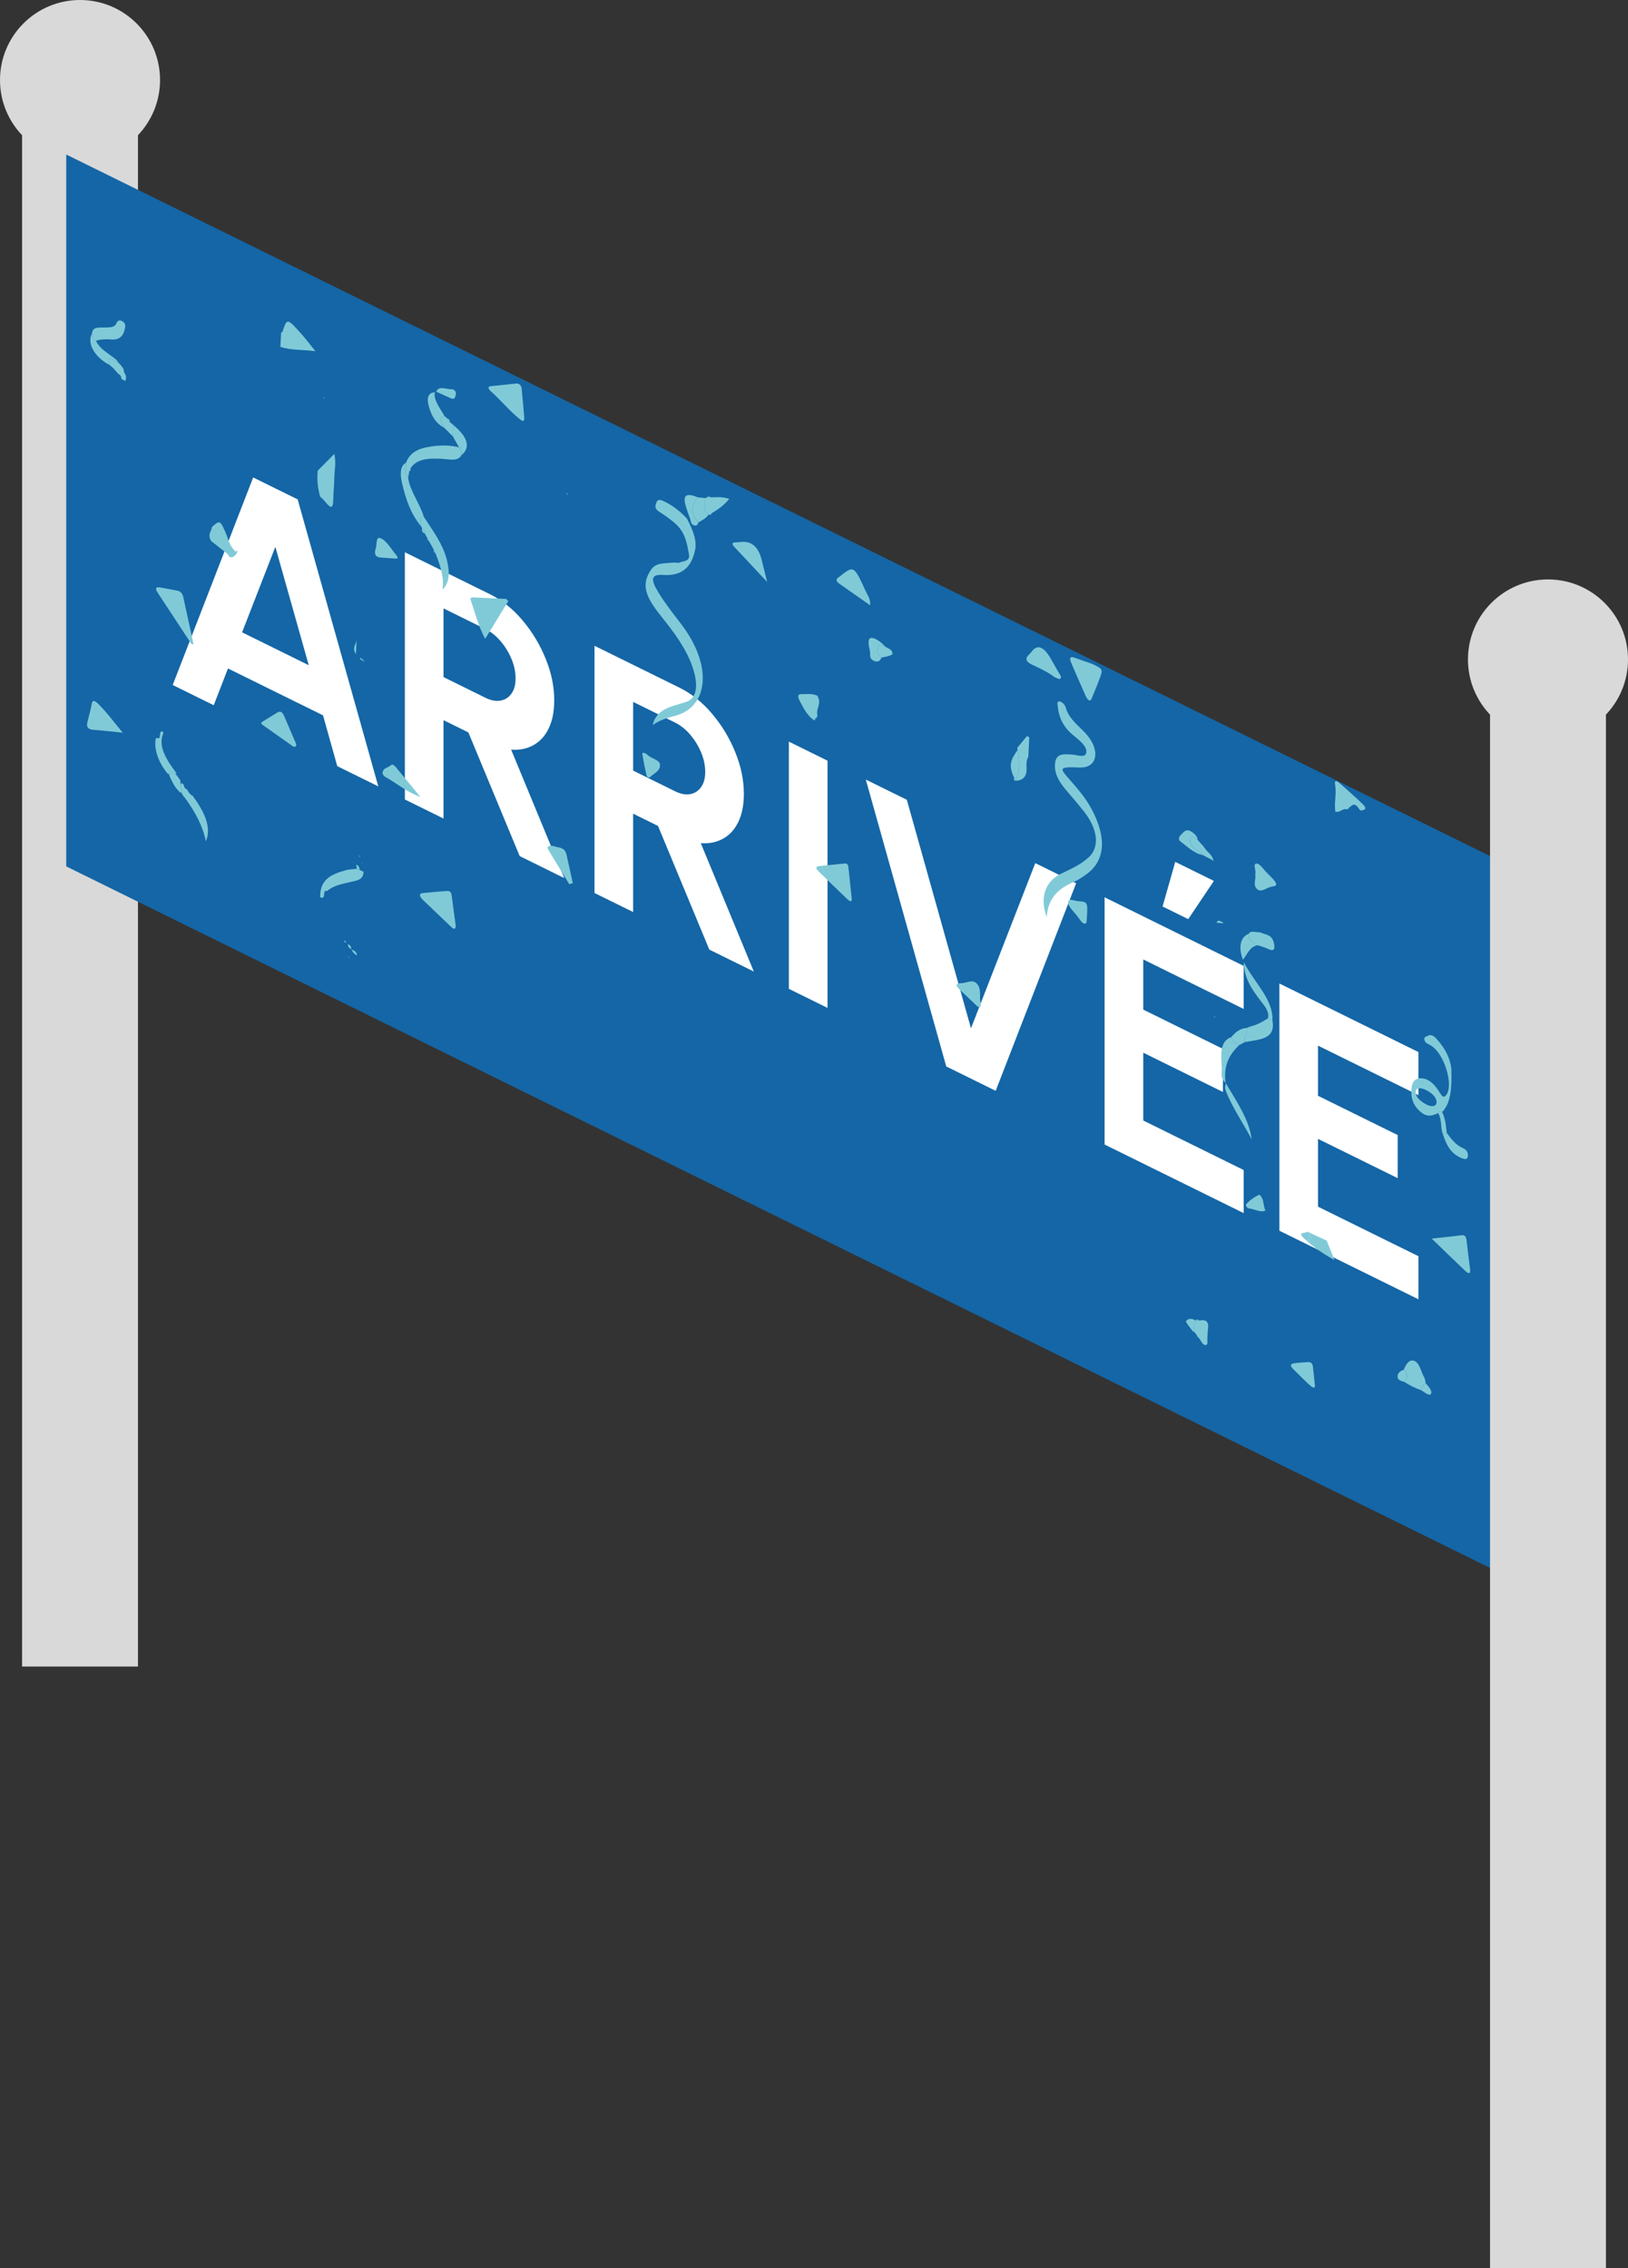 <svg xmlns="http://www.w3.org/2000/svg" width="295" height="411" viewBox="0 0 295 411" fill="none"><rect x="0" y="0" width="295" height="411" fill="#333333" stroke="none"/><rect x="4" y="7" width="21" height="295" fill="#D9D9D9"></rect><circle cx="14.5" cy="14.5" r="14.5" fill="#D9D9D9"></circle><rect width="295" height="129" transform="matrix(0.897 0.442 0 1 12 28)" fill="#1466A6"></rect><path d="M45.876 86.522L53.94 90.499L68.549 142.503L61.115 138.837L58.532 129.628L41.312 121.136L38.729 127.798L31.296 124.132L45.876 86.522ZM43.867 114.587L55.949 120.546L49.894 99.096L43.867 114.587ZM73.364 144.878V100.078L88.776 107.678C90.957 108.754 92.928 110.334 94.688 112.418C96.448 114.502 97.845 116.823 98.878 119.38C99.911 121.916 100.428 124.422 100.428 126.896C100.428 128.923 100.093 130.625 99.423 132.001C98.773 133.365 97.854 134.374 96.668 135.026C95.501 135.688 94.152 135.961 92.621 135.847L102.236 159.116L94.171 155.139L84.873 132.729L80.367 130.507V148.331L73.364 144.878ZM80.367 122.699L87.972 126.45C88.967 126.94 89.876 127.111 90.699 126.962C91.521 126.813 92.181 126.392 92.679 125.699C93.176 125.006 93.425 124.083 93.425 122.931C93.425 121.758 93.176 120.579 92.679 119.395C92.181 118.211 91.521 117.139 90.699 116.178C89.876 115.218 88.967 114.492 87.972 114.002L80.367 110.251V122.699ZM107.725 161.823V117.023L123.137 124.623C125.318 125.699 127.289 127.279 129.049 129.363C130.81 131.447 132.206 133.768 133.239 136.325C134.273 138.861 134.789 141.367 134.789 143.842C134.789 145.868 134.454 147.57 133.785 148.946C133.134 150.311 132.216 151.319 131.03 151.971C129.862 152.633 128.514 152.907 126.983 152.792L136.597 176.061L128.533 172.084L119.234 149.674L114.728 147.452V165.276L107.725 161.823ZM114.728 139.644L122.334 143.395C123.328 143.886 124.237 144.056 125.06 143.908C125.883 143.759 126.543 143.337 127.04 142.644C127.538 141.951 127.787 141.028 127.787 139.876C127.787 138.703 127.538 137.524 127.04 136.34C126.543 135.156 125.883 134.084 125.06 133.124C124.237 132.163 123.328 131.438 122.334 130.947L114.728 127.196V139.644ZM142.948 179.193V134.393L149.95 137.846V182.646L142.948 179.193ZM171.466 193.257L156.887 141.267L164.32 144.933L175.944 186.345L187.596 156.411L195 160.062L180.421 197.672L171.466 193.257ZM200.159 207.406V162.606L225.358 175.033V182.841L207.162 173.868V182.956L221.598 190.075V197.883L207.162 190.764V203.052L225.358 212.025V219.833L200.159 207.406ZM210.663 164.266L212.959 156.183L219.962 159.636L215.313 166.559L210.663 164.266ZM231.83 223.025V178.225L257.029 190.651V198.459L238.833 189.486V198.574L253.269 205.693V213.501L238.833 206.382V218.67L257.029 227.643V235.451L231.83 223.025Z" fill="white"></path><rect x="270" y="116" width="21" height="295" fill="#D9D9D9"></rect><circle cx="280.5" cy="119.5" r="14.5" fill="#D9D9D9"></circle><g clip-path="url(#clip0_71_171)"><path d="M50.943 60.263C51.024 60.223 51.15 60.216 51.176 60.137C52.011 57.642 52.021 57.629 54.514 60.405C55.336 61.32 56.079 62.314 57.162 63.647C54.862 63.339 52.964 63.518 50.806 62.873L50.943 60.265L50.943 60.263Z" fill="#80CAD8"></path><path d="M47.39 130.883C48.349 130.294 49.309 129.705 50.268 129.112C50.796 128.787 51.185 129.01 51.537 129.86C52.135 131.308 52.794 132.751 53.396 134.197C53.557 134.585 53.883 135.113 53.501 135.296C53.227 135.427 52.861 135.09 52.54 134.864C50.818 133.645 49.095 132.427 47.373 131.208C47.379 131.1 47.384 130.991 47.39 130.883Z" fill="#80CAD8"></path><path d="M125.938 99.729C125.3 102.821 123.509 104.417 120.154 104.189C117.953 104.04 117.824 104.964 119.337 107.415C120.527 109.341 121.927 111.138 123.315 112.935C129.318 120.706 128.307 128.169 122.339 129.707C120.876 130.083 119.452 130.538 118.268 131.396C118.662 129.686 119.785 128.771 121.192 128.2C122.218 127.783 123.351 127.542 124.407 127.172C126.238 126.53 126.612 124.246 125.517 120.967C124.359 117.5 122.071 114.5 119.682 111.524C116.659 107.762 116.27 105.666 118.045 103.145C118.915 101.911 120.576 102.115 122.033 101.947C122.373 101.907 122.824 102.072 123.104 101.954C123.843 101.644 125.093 101.746 124.842 100.454C124.464 98.504 124.244 96.413 122.15 94.689C121.374 94.049 120.565 93.442 119.746 92.928C119.113 92.532 118.633 92.197 118.802 91.502C118.949 90.897 119.129 90.335 120.039 90.727C121.655 91.422 123.114 92.523 124.462 93.955C125.5 95.961 126.353 97.939 125.94 99.734L125.938 99.729Z" fill="#80CAD8"></path><path d="M189.664 166.172C188.364 162.692 189.401 159.721 192.225 158.35C194.043 157.467 195.908 156.663 197.36 155.275C199.253 153.466 198.944 150.315 196.492 147.153C195.393 145.738 194.203 144.385 193.043 143.015C191.632 141.35 190.914 139.696 191.22 138.041C191.506 136.5 192.869 136.656 194.205 136.734C195.212 136.794 196.802 137.477 196.85 136.245C196.896 135.106 195.475 134.065 194.428 133.198C192.672 131.741 191.888 130.025 191.689 128.155C191.641 127.703 191.432 127.075 191.978 127.108C192.445 127.136 192.991 127.773 193.09 128.145C193.622 130.151 195.202 131.315 196.576 132.746C199.197 135.474 199.077 138.65 196.402 139.043C195.585 139.163 194.639 139 193.783 139.044C192.175 139.128 192.146 139.372 193.572 140.988C195.132 142.756 196.68 144.528 197.781 146.581C200.588 151.813 200.27 155.971 196.883 158.412C196.152 158.939 195.402 159.458 194.559 159.825C192.019 160.93 189.939 162.49 189.665 166.173L189.664 166.172Z" fill="#80CAD8"></path><path d="M260.61 201.716C259.614 202.115 258.631 202.668 257.188 201.284C255.871 200.021 255.666 198.679 255.76 197.38C255.85 196.103 256.352 195.284 257.721 195.419C259.147 195.559 260.125 196.759 260.91 198.041C261.422 198.875 261.68 198.867 262.01 198.493C263.473 196.839 261.787 190.958 259.274 189.456C258.808 189.176 258.166 189.034 258.09 188.304C258.042 187.856 258.494 187.842 258.759 187.688C259.223 187.415 259.76 187.655 260.284 188.228C262.024 190.131 262.991 192.213 263.01 194.252C263.036 197.022 262.979 199.788 261.328 201.517C260.961 201.352 260.699 201.376 260.61 201.716ZM258.773 200.293C259.212 200.485 260.22 200.639 260.298 199.813C260.391 198.822 259.311 197.97 258.409 197.531C257.567 197.122 256.517 196.954 256.516 197.923C256.514 198.774 257.351 199.65 258.773 200.293Z" fill="#80CAD8"></path><path d="M92.095 108.935C90.752 111.134 89.407 113.332 87.915 115.774C86.572 113.243 86.088 110.999 85.3 108.776C85.097 108.203 85.588 108.247 85.954 108.263C87.884 108.349 89.818 108.443 91.751 108.536C91.866 108.669 91.98 108.802 92.095 108.935Z" fill="#80CAD8"></path><path d="M34.714 116.746C32.656 113.617 30.597 110.491 28.545 107.36C28.052 106.606 28.265 106.333 28.904 106.442C29.985 106.624 31.072 106.835 32.16 107.045C32.795 107.168 33.087 107.629 33.223 108.254C33.836 111.081 34.454 113.909 35.07 116.738C34.951 116.741 34.833 116.744 34.714 116.748L34.714 116.746Z" fill="#80CAD8"></path><path d="M73.581 83.837C74.428 81.567 76.578 81.067 78.831 80.82C80.178 80.673 81.636 80.688 83.182 81.06C83.631 81.557 83.674 82.025 83.62 82.483C82.966 83.659 81.488 83.229 80.22 83.157C77.893 83.024 75.66 83.018 74.409 84.808C74.33 85.005 74.249 85.201 74.167 85.397C74.098 85.791 74.028 86.183 73.959 86.577C73.094 85.455 73.64 84.732 73.583 83.84L73.581 83.837Z" fill="#80CAD8"></path><path d="M259.432 224.451C261.441 224.229 263.122 224.075 264.769 223.847C265.47 223.749 265.669 224.134 265.749 224.784C265.962 226.527 266.147 228.262 266.385 230.013C266.492 230.799 266.181 230.93 265.561 230.348C263.591 228.497 261.653 226.595 259.433 224.452L259.432 224.451Z" fill="#80CAD8"></path><path d="M197.778 120.249C199.88 121.242 199.896 121.252 199.254 122.989C198.816 124.169 198.344 125.322 197.857 126.463C197.754 126.702 197.674 127.119 197.248 126.856C197.037 126.726 196.833 126.338 196.707 126.057C195.828 124.082 194.956 122.108 194.113 120.131C193.757 119.297 193.848 118.852 194.786 119.209C195.785 119.589 196.782 119.906 197.778 120.25L197.778 120.249Z" fill="#80CAD8"></path><path d="M94.999 75.684C94.955 76.052 95.044 76.657 94.174 75.954C92.283 74.426 90.71 72.472 88.888 70.854C88.469 70.482 88.353 70.046 88.888 69.989C90.456 69.822 92.022 69.653 93.595 69.5C94.182 69.443 94.472 69.941 94.527 70.446C94.712 72.166 94.839 73.867 94.998 75.683L94.999 75.684Z" fill="#80CAD8"></path><path d="M82.578 167.724C82.577 168.433 82.304 168.501 81.643 167.863C79.975 166.251 78.28 164.674 76.617 163.057C75.947 162.405 75.892 161.91 76.622 161.836C78.007 161.697 79.399 161.576 80.798 161.469C81.273 161.433 81.747 161.419 81.856 162.329C82.068 164.12 82.335 165.926 82.577 167.723L82.578 167.724Z" fill="#80CAD8"></path><path d="M154.325 162.718C154.437 163.546 154.03 163.421 153.457 162.87C151.737 161.216 150.019 159.559 148.312 157.886C147.697 157.283 147.893 157.007 148.393 156.953C149.918 156.787 151.456 156.649 152.98 156.48C153.476 156.424 153.688 156.639 153.745 157.208C153.929 159.043 154.13 160.881 154.324 162.717L154.325 162.718Z" fill="#80CAD8"></path><path d="M58.003 89.983C57.529 88.306 57.417 86.749 57.577 85.285C58.525 84.331 59.473 83.375 60.581 82.257C60.939 84.002 60.612 85.195 60.584 86.505C60.553 87.938 60.408 89.32 60.379 90.751C60.352 92.008 60.026 92.344 58.874 90.859C58.624 90.537 58.296 90.273 58.003 89.981L58.003 89.983Z" fill="#80CAD8"></path><path d="M76.486 95.784C76.436 95.677 76.4 95.572 76.374 95.465C76.383 94.782 75.623 93.605 76.805 93.673C78.483 96.218 80.295 98.676 80.989 101.53C81.548 103.826 81.457 105.616 80.176 106.848C80.526 104.823 79.825 102.584 78.927 100.304C78.924 100.027 78.827 99.761 78.559 99.521C78.266 99.003 77.972 98.487 77.678 97.969C77.611 97.847 77.547 97.726 77.482 97.607C77.326 97.322 77.171 97.037 77.016 96.752C77.034 96.376 76.849 96.055 76.486 95.784Z" fill="#80CAD8"></path><path d="M22.238 132.774C20.262 132.575 18.564 132.373 16.888 132.245C15.909 132.17 15.64 131.702 15.83 130.883C16.079 129.806 16.415 128.782 16.598 127.668C16.761 126.671 17.234 126.98 17.955 127.706C19.445 129.207 20.691 130.902 22.238 132.772L22.238 132.774Z" fill="#80CAD8"></path><path d="M139.012 105.461C136.762 103.056 134.913 101.085 133.068 99.111C132.594 98.604 132.621 98.33 133.125 98.297C133.476 98.275 133.833 98.267 134.175 98.224C136.164 97.969 137.454 99.084 138.046 101.567C138.311 102.676 138.595 103.788 139.011 105.462L139.012 105.461Z" fill="#80CAD8"></path><path d="M191.09 122.714C189.733 121.666 188.325 121.097 186.935 120.408C185.96 119.925 185.756 119.417 186.257 118.832C186.462 118.591 186.712 118.395 186.899 118.137C187.93 116.713 189.091 117.107 190.383 119.317C190.859 120.133 191.321 120.952 191.777 121.774C191.992 122.163 192.421 122.611 192.161 122.935C191.91 123.249 191.447 122.773 191.089 122.713L191.09 122.714Z" fill="#80CAD8"></path><path d="M58.01 162.588C57.958 159.166 60.306 158.363 62.743 157.679C63.33 157.516 64.008 157.52 64.644 157.446C64.814 157.504 64.984 157.562 65.154 157.621C65.396 157.741 65.638 157.861 65.879 157.979C65.842 159.469 64.639 159.566 63.602 159.808C62.038 160.172 60.429 160.446 59.271 161.467C58.265 161.152 59.246 163.169 58.01 162.586L58.01 162.588Z" fill="#80CAD8"></path><path d="M157.657 109.681C155.745 108.341 153.877 107.033 152.013 105.719C151.595 105.424 151.509 105.1 151.708 104.824C151.786 104.714 151.919 104.657 152.024 104.573C154.7 102.446 154.717 102.444 156.762 106.906C157.156 107.764 157.834 108.67 157.657 109.681Z" fill="#80CAD8"></path><path d="M41.63 100.987C41.217 100.185 40.496 99.835 39.88 99.331C39.61 99.113 39.341 98.894 39.072 98.676C38.806 98.471 38.541 98.267 38.275 98.062C37.521 96.828 38.311 96.331 38.409 95.503C39.848 94.191 39.924 94.245 41.024 96.883C41.439 97.877 41.591 98.963 42.592 99.819C42.276 100.245 43.378 99.391 42.917 100.209C42.616 100.743 42.284 101.036 41.63 100.989L41.63 100.987Z" fill="#80CAD8"></path><path d="M240.403 224.828C240.861 225.897 241.26 226.971 241.804 228.348C239.807 227.206 238.13 226.107 236.554 224.649C238.08 225.01 237.544 224.134 236.839 223.159" fill="#80CAD8"></path><path d="M241.967 147.084C241.721 145.33 242.232 143.892 241.912 142.103C241.787 141.398 242.179 141.42 242.717 141.899C244.131 143.157 245.571 144.384 246.927 145.721C247.907 146.687 247.147 146.76 246.641 146.893C246.563 146.851 246.485 146.812 246.405 146.774C245.551 145.514 245.308 145.503 244.157 146.673C243.228 146.408 242.881 147.32 241.967 147.084Z" fill="#80CAD8"></path><path d="M76.804 93.673C75.623 93.606 76.383 94.782 76.374 95.465C74.282 92.954 73.486 90.207 72.862 87.602C72.532 86.222 72.371 84.504 73.58 83.837C73.637 84.731 73.093 85.454 73.955 86.575C74.272 88.972 76.116 91.294 76.802 93.672L76.804 93.673Z" fill="#80CAD8"></path><path d="M16.661 60.487C16.758 59.118 17.987 59.4 18.953 59.353C19.857 59.308 20.803 59.438 21.152 58.462C21.293 58.068 21.824 57.896 22.358 58.35C22.853 58.771 22.684 59.253 22.604 59.643C22.339 60.938 21.566 61.631 20.179 61.524C19.178 61.447 18.224 61.461 17.387 61.76C16.728 61.467 17.023 60.873 16.661 60.488L16.661 60.487Z" fill="#80CAD8"></path><path d="M33.027 141.937C33.122 142.02 33.21 142.113 33.289 142.212C33.315 142.612 33.528 142.91 33.918 143.111L33.961 143.171C34.168 143.654 34.508 143.997 34.94 144.246C36.994 147.079 38.384 149.855 37.305 152.47C36.767 149.728 35.384 147.159 33.579 144.673C33.521 144.56 33.434 144.463 33.318 144.388L32.963 143.851C32.882 143.251 32.802 142.652 32.721 142.054L33.027 141.938L33.027 141.937Z" fill="#80CAD8"></path><path d="M225.971 186.266C226.161 186.182 226.35 186.097 226.541 186.014C226.638 186.033 226.716 186.016 226.776 185.963C227.88 185.662 228.839 185.14 229.744 184.538C230.019 184.662 230.293 184.787 230.569 184.912C230.997 187.17 229.839 187.962 228.281 188.349C227.412 188.564 226.488 188.678 225.588 188.836C225.398 187.8 226.083 187.256 225.971 186.264L225.971 186.266Z" fill="#80CAD8"></path><path d="M254.372 248.2C254.769 247.336 255.261 246.217 256.331 246.637C257.234 246.992 257.489 248.594 258.084 249.627C258.269 249.947 258.259 250.33 258.338 250.685C257.775 250.827 257.727 251.447 257.526 251.925C256.507 251.562 255.496 251.106 254.497 250.438C254.846 249.836 255.407 249.312 254.37 248.197L254.372 248.2Z" fill="#80CAD8"></path><path d="M230.567 184.911C230.293 184.787 230.017 184.662 229.743 184.538C230.076 183.423 229.251 182.41 228.423 181.351C226.789 179.261 225.404 177.12 225.371 174.35C227.342 178.144 230.762 181.16 230.566 184.911L230.567 184.911Z" fill="#80CAD8"></path><path d="M76.172 144.415C73.6 143.488 71.727 141.816 69.755 140.751C69.593 140.664 69.334 140.302 69.331 140.151C69.308 139.11 70.322 139.182 70.809 138.681C71.156 138.325 71.582 138.839 71.945 139.282C73.23 140.848 74.521 142.411 76.172 144.415Z" fill="#80CAD8"></path><path d="M103.142 160.218C101.917 158.21 100.689 156.203 99.472 154.191C99.342 153.975 99.15 153.594 99.212 153.523C99.683 152.962 100.57 153.475 101.288 153.575C101.838 153.651 102.449 153.997 102.63 154.782C103.035 156.542 103.409 158.296 103.795 160.052C103.577 160.107 103.36 160.162 103.144 160.218L103.142 160.218Z" fill="#80CAD8"></path><path d="M148.114 129.573C148.117 129.89 148.026 130.12 147.741 130.175C147.627 130.269 147.514 130.365 147.401 130.459C146.187 129.534 145.565 128.266 144.905 127.002C144.472 126.173 144.538 125.769 145.282 125.785C146.201 125.806 147.062 125.637 148.097 126.054C148.968 127.592 147.821 128.279 148.114 129.573Z" fill="#80CAD8"></path><path d="M227.444 158.418C227.695 157.843 226.975 156.556 227.636 156.498C228.33 156.439 228.975 157.628 229.654 158.249C230.002 158.567 230.334 158.92 230.655 159.274C231.272 159.953 231.585 160.523 230.698 160.623C230.455 160.651 230.234 160.729 230.013 160.801C229.311 161.033 228.467 161.721 227.823 161.146C226.928 160.346 227.666 159.389 227.442 158.418L227.444 158.418Z" fill="#80CAD8"></path><path d="M177.697 181.753C177.754 182.592 177.589 182.85 176.866 182.148C175.888 181.201 174.893 180.277 173.91 179.339C173.228 178.688 173.109 178.253 173.887 178.189C173.936 178.185 173.983 178.173 174.035 178.174C175.062 178.223 176.164 177.381 176.968 178.208C177.947 179.215 177.375 180.625 177.696 181.752L177.697 181.753Z" fill="#80CAD8"></path><path d="M186.324 137.206C185.927 137.745 186.003 138.573 186.019 139.328C186.047 140.751 185.362 141.357 184.183 141.485C184.17 141.375 184.16 141.266 184.153 141.158C184.706 139.639 184.93 137.967 184.378 135.932C184.365 135.788 184.353 135.646 184.34 135.502C184.928 134.793 185.516 134.084 186.104 133.373C186.24 133.461 186.377 133.549 186.513 133.637L186.326 137.206L186.324 137.206Z" fill="#80CAD8"></path><path d="M222.089 196.249C224.078 199.591 226.36 202.891 226.81 206.473C225.258 203.476 223.215 200.612 222.061 197.511C221.855 196.958 222.134 196.692 222.093 196.25L222.091 196.249L222.089 196.249Z" fill="#80CAD8"></path><path d="M238.276 251.115C238.262 251.766 237.692 251.345 237.259 250.946C236.27 250.034 235.319 249.067 234.355 248.117C233.604 247.375 233.981 247.129 234.444 247.058C235.306 246.928 236.205 246.875 237.105 246.833C237.561 246.811 237.851 247.123 237.908 247.654C238.023 248.738 238.138 249.821 238.277 251.116L238.276 251.115Z" fill="#80CAD8"></path><path d="M224.546 189.392C222.829 191.021 221.635 193.031 222.089 196.249L222.091 196.249C221.024 195.26 221.445 194.334 221.398 193.575C221.256 191.254 220.945 188.7 223.115 187.933C223.369 188.692 223.886 189.13 224.544 189.391L224.546 189.392Z" fill="#80CAD8"></path><path d="M226.286 169.197C226.43 168.932 226.671 168.818 227.013 168.853C227.454 168.887 227.896 168.921 228.339 168.955C229.282 169.424 230.525 169.247 230.862 171.005C231.056 172.013 230.865 172.496 229.731 171.937C229.134 171.643 228.526 171.506 227.925 171.3C226.964 170.894 226.268 170.3 226.286 169.195L226.286 169.197Z" fill="#80CAD8"></path><path d="M28.422 133.748C29.345 134.072 28.706 132.566 29.326 132.536C29.436 132.531 29.564 132.661 29.587 132.793C29.596 132.84 29.597 132.881 29.584 132.909C28.608 135.17 30.059 137.559 31.878 139.979C31.89 139.994 31.9 140.011 31.91 140.029C32.021 140.23 31.857 140.375 31.683 140.241C31.223 139.887 30.762 139.529 30.682 140.174C30.663 140.322 30.493 140.329 30.374 140.187C28.705 138.217 27.82 135.6 28.239 133.826C28.259 133.744 28.335 133.715 28.422 133.745L28.422 133.748Z" fill="#80CAD8"></path><path d="M67.997 99.631C68.35 99.036 68.031 97.276 68.826 97.49C69.954 97.794 70.855 99.478 71.812 100.604C72.368 101.258 71.85 101.237 71.48 101.214C70.65 101.162 69.814 101.093 68.981 101.034C68.166 100.976 67.806 100.574 67.999 99.633L67.997 99.631Z" fill="#80CAD8"></path><path d="M128.61 93.27C128.548 93.293 128.479 93.288 128.399 93.253C126.93 92.01 128 91.269 127.765 90.27C127.895 90.218 128.026 90.166 128.155 90.111C128.377 90.118 128.599 90.124 128.821 90.13C129.808 90.098 130.77 89.983 132.145 90.392C131.168 91.611 130.043 92.351 128.888 93.055C128.794 93.126 128.702 93.198 128.608 93.268L128.61 93.27Z" fill="#80CAD8"></path><path d="M196.973 165.76C196.959 166.028 196.957 166.303 196.928 166.564C196.887 166.915 196.989 167.416 196.513 167.371C196.146 167.336 195.903 166.944 195.66 166.617C195.456 166.345 195.251 166.072 195.039 165.804C194.418 165.02 193.427 164.145 193.564 163.368C193.678 162.716 194.771 163.286 195.421 163.317C197 163.388 197.106 163.581 196.975 165.759L196.973 165.76Z" fill="#80CAD8"></path><path d="M217.332 239.29C218.441 239.087 219.111 239.395 218.887 240.869C218.81 241.382 218.844 241.958 218.787 242.483C218.737 242.942 218.954 243.714 218.491 243.739C217.856 243.771 217.615 242.865 217.176 242.393C217.089 242.27 217.002 242.147 216.916 242.024L216.864 241.947C216.757 241.808 216.649 241.668 216.539 241.527L216.528 241.51C216.143 240.568 216.524 239.991 216.65 239.294L216.663 239.289C216.934 239.421 217.169 239.455 217.332 239.29Z" fill="#80CAD8"></path><path d="M80.498 77.514C78.76 76.637 78.079 75.012 77.67 73.512C77.341 72.3 77.469 71.128 78.795 71.09L78.791 71.088C78.536 72.567 79.759 73.969 80.537 75.393C79.441 75.619 79.811 76.496 80.498 77.514Z" fill="#80CAD8"></path><path d="M116.979 136.536C117.13 136.637 117.193 136.662 117.238 136.71C117.991 137.511 119.522 137.654 119.592 138.549C119.684 139.741 118.474 140.129 117.786 140.82C117.596 141.009 117.229 140.855 117.142 140.473C116.857 139.228 116.614 137.987 116.408 136.759C116.316 136.206 116.757 136.471 116.98 136.535L116.979 136.536Z" fill="#80CAD8"></path><path d="M16.661 60.487C17.024 60.874 16.728 61.466 17.387 61.759C17.972 63.03 19.076 63.668 20.051 64.423C20.576 64.829 21.154 65.094 21.476 65.773C20.667 65.382 19.387 64.055 19.801 66.106C17.141 64.724 15.717 62.176 16.66 60.486L16.661 60.487Z" fill="#80CAD8"></path><path d="M127.765 90.27C127.998 91.269 126.93 92.01 128.399 93.253C127.937 93.929 127.23 94.297 126.53 94.674C125.203 93.116 125.169 91.413 126.437 90.124C126.88 90.172 127.324 90.222 127.766 90.269L127.765 90.27Z" fill="#80CAD8"></path><path d="M262.144 205.276C262.989 206.451 263.86 207.552 265.153 208.093C265.75 208.343 266.035 208.872 265.997 209.446C265.952 210.118 265.535 210.138 264.876 209.879C262.868 209.088 262.081 207.429 261.483 205.605C261.704 205.496 261.924 205.387 262.144 205.276Z" fill="#80CAD8"></path><path d="M83.618 82.482C83.674 82.024 83.63 81.559 83.18 81.059C82.812 80.409 82.442 79.759 82.072 79.108C82.113 78.422 82.152 77.736 82.192 77.051C84.805 79.257 85.293 81.115 83.617 82.481L83.618 82.482Z" fill="#80CAD8"></path><path d="M226.286 169.197C226.266 170.301 226.964 170.895 227.924 171.301C226.446 171.47 226.066 172.923 225.217 173.912C224.343 171.58 224.774 169.831 226.286 169.197Z" fill="#80CAD8"></path><path d="M126.436 90.124C125.167 91.412 125.201 93.113 126.529 94.674C126.442 95.123 126.185 95.38 125.664 95.157C125.116 94.924 125.204 94.421 125.061 94.034C124.795 93.312 124.539 92.588 124.309 91.867C123.635 89.754 124.281 89.232 126.436 90.124Z" fill="#80CAD8"></path><path d="M159.718 119.161C159.522 119.798 159 120.077 158.303 119.737C157.417 119.304 157.756 118.541 157.637 117.985C157.439 117.068 157.114 115.706 157.839 115.605C158.494 115.514 159.647 116.307 160.455 117.213C160.002 117.085 159.307 116.448 159.215 117.135C159.138 117.719 158.634 118.354 159.718 119.161Z" fill="#80CAD8"></path><path d="M229.289 219.368C228.486 219.803 227.332 219.1 226.389 218.998C226.101 218.968 225.828 218.761 225.763 218.384C225.698 218.02 228.064 216.296 228.302 216.552C229.077 217.388 228.827 218.233 229.289 219.368Z" fill="#80CAD8"></path><path d="M217.938 154.937C216.501 154.735 215.236 153.49 213.961 152.535C213.34 152.07 213.706 151.557 213.997 151.283C214.5 150.807 214.887 150.013 216.024 150.801C216.477 151.115 216.998 151.56 217.013 152.2C216.587 152.147 215.957 150.921 215.712 151.856C215.552 152.463 215.61 153.103 216.415 153.769C216.915 154.185 217.548 154.269 217.936 154.94L217.938 154.937Z" fill="#80CAD8"></path><path d="M217.938 154.937C217.55 154.267 216.917 154.182 216.417 153.767C215.612 153.1 215.554 152.461 215.714 151.853C215.958 150.918 216.587 152.144 217.015 152.198C217.35 152.573 217.686 152.948 218.021 153.322C218.142 153.483 218.263 153.643 218.384 153.804C218.866 154.482 219.668 154.967 219.853 155.826C219.754 155.779 219.668 155.775 219.595 155.811C219.044 155.519 218.491 155.227 217.94 154.935L217.938 154.937Z" fill="#80CAD8"></path><path d="M224.546 189.392C223.887 189.13 223.371 188.692 223.117 187.933C223.85 187.073 224.679 186.346 225.97 186.266C226.083 187.258 225.396 187.799 225.587 188.835C225.239 189.019 224.892 189.205 224.544 189.391L224.546 189.392Z" fill="#80CAD8"></path><path d="M79.05 71.001C79.484 69.801 80.898 70.6 81.879 70.533C82.218 70.51 82.719 70.96 82.605 71.424C82.497 71.865 82.473 72.524 81.682 72.171C80.8 71.778 79.919 71.376 79.039 70.979L79.052 71L79.05 71.001Z" fill="#80CAD8"></path><path d="M19.801 66.106C19.386 64.055 20.666 65.383 21.477 65.773C21.59 65.847 21.689 65.938 21.776 66.049C21.877 66.17 21.98 66.293 22.081 66.415C22.296 66.693 22.479 66.974 22.44 67.271C22.437 67.373 22.475 67.476 22.551 67.579C22.97 68.175 22.828 68.599 22.724 69.034C22.483 68.914 22.241 68.794 22 68.676C22.029 68.263 21.82 67.949 21.401 67.72C21.189 67.476 20.976 67.232 20.763 66.99C20.64 66.856 20.518 66.722 20.396 66.587C20.199 66.427 20.001 66.266 19.804 66.106L19.801 66.106Z" fill="#80CAD8"></path><path d="M159.719 119.161C158.634 118.354 159.138 117.719 159.216 117.135C159.307 116.448 160.001 117.085 160.455 117.213C160.925 117.486 161.573 117.677 161.711 118.268C161.817 118.724 161.269 118.774 160.937 118.892C160.557 119.026 160.127 119.076 159.72 119.163L159.719 119.161Z" fill="#80CAD8"></path><path d="M30.672 140.47C30.64 139.235 31.395 140.064 31.988 140.468C32.022 140.491 32.052 140.52 32.075 140.555C32.264 140.824 32.454 141.094 32.643 141.363C32.686 141.424 32.709 141.496 32.704 141.557C32.699 141.628 32.694 141.699 32.687 141.77C32.686 141.786 32.685 141.802 32.689 141.818C32.764 142.376 32.839 142.931 32.914 143.489C32.936 143.66 32.783 143.719 32.642 143.596C31.674 142.763 31.209 141.665 30.701 140.587C30.682 140.548 30.672 140.506 30.67 140.469L30.672 140.47Z" fill="#80CAD8"></path><path d="M82.194 77.053C82.153 77.739 82.114 78.425 82.073 79.11C81.549 78.579 81.023 78.047 80.498 77.515C79.811 76.497 79.439 75.618 80.537 75.393C80.724 75.549 80.91 75.705 81.098 75.86C81.152 76.126 81.246 76.369 81.543 76.509C81.761 76.691 81.977 76.871 82.195 77.054L82.194 77.053Z" fill="#80CAD8"></path><path d="M262.144 205.276C261.924 205.385 261.704 205.494 261.483 205.605C260.952 204.266 261.358 203.098 260.611 201.718C260.698 201.376 260.961 201.352 261.328 201.517C261.95 202.838 262.013 204.05 262.144 205.276Z" fill="#80CAD8"></path><path d="M254.371 248.2C255.406 249.313 254.847 249.838 254.498 250.44C254.031 250.263 253.317 250.186 253.252 249.566C253.169 248.768 253.793 248.452 254.371 248.2Z" fill="#80CAD8"></path><path d="M64.623 116.002C64.524 116.83 63.735 117.326 64.489 118.561L64.623 116.002Z" fill="#80CAD8"></path><path d="M216.651 239.295C216.525 239.993 216.144 240.569 216.529 241.511C216.374 241.395 216.18 241.302 216.072 241.156C215.644 240.572 214.819 239.601 214.908 239.446C215.191 238.95 215.844 238.821 216.651 239.293L216.651 239.295Z" fill="#80CAD8"></path><path d="M257.528 251.928C257.728 251.449 257.777 250.829 258.34 250.687C258.93 251.283 259.578 252.143 259.296 252.588C258.988 253.07 258.144 252.288 257.528 251.929L257.528 251.928Z" fill="#80CAD8"></path><path d="M236.839 223.157C237.545 224.135 238.08 225.01 236.554 224.647C234.684 222.973 236.779 223.675 236.839 223.157Z" fill="#80CAD8"></path><path d="M221.778 167.317C221.336 167.283 220.894 167.249 220.451 167.216C220.673 166.539 221.229 166.941 221.778 167.317Z" fill="#80CAD8"></path><path d="M64.673 173.147C64.241 172.897 63.899 172.554 63.694 172.072C64.191 172.255 64.646 172.48 64.673 173.147Z" fill="#80CAD8"></path><path d="M64.557 156.667C64.975 156.894 65.185 157.21 65.155 157.623C64.985 157.564 64.816 157.507 64.645 157.447C64.616 157.187 64.586 156.926 64.557 156.667Z" fill="#80CAD8"></path><path d="M76.486 95.784C76.849 96.055 77.034 96.376 77.016 96.752C76.589 96.499 76.357 96.191 76.486 95.784Z" fill="#80CAD8"></path><path d="M63.65 172.01C63.26 171.81 63.047 171.512 63.02 171.111C63.523 171.249 63.642 171.598 63.65 172.01Z" fill="#80CAD8"></path><path d="M65.287 119.176C65.557 119.394 65.826 119.614 66.096 119.831C65.95 119.791 65.805 119.751 65.662 119.711C65.565 119.517 65.089 119.533 65.288 119.174L65.287 119.176Z" fill="#80CAD8"></path><path d="M74.166 85.396C74.247 85.2 74.328 85.004 74.407 84.807C74.479 85.121 74.388 85.308 74.166 85.396Z" fill="#80CAD8"></path><path d="M128.823 90.131C128.601 90.124 128.379 90.118 128.156 90.112C128.294 89.872 128.537 89.937 128.823 90.131Z" fill="#80CAD8"></path><path d="M81.542 76.508C81.245 76.368 81.15 76.125 81.097 75.859C81.485 75.95 81.448 76.264 81.542 76.508Z" fill="#80CAD8"></path><path d="M217.332 239.29C217.169 239.455 216.934 239.421 216.663 239.289C216.796 239.043 217.042 239.106 217.332 239.29Z" fill="#80CAD8"></path><path d="M147.401 130.46C147.514 130.365 147.626 130.27 147.74 130.175C147.717 130.378 147.745 130.644 147.401 130.46Z" fill="#80CAD8"></path><path d="M78.559 99.521C78.828 99.762 78.923 100.026 78.927 100.304C78.638 100.068 78.549 99.802 78.559 99.521Z" fill="#80CAD8"></path><path d="M184.151 141.157C184.158 141.265 184.168 141.375 184.181 141.484C184.054 141.463 183.926 141.442 183.798 141.422C183.761 141.302 183.724 141.179 183.686 141.058C183.733 141.039 183.776 141.018 183.82 140.995L183.984 141.087L184.151 141.159L184.151 141.157Z" fill="#80CAD8"></path><path d="M219.594 155.814C219.666 155.778 219.753 155.783 219.851 155.828C219.836 155.9 219.822 155.973 219.807 156.044C219.735 155.968 219.664 155.889 219.592 155.813L219.594 155.814Z" fill="#80CAD8"></path><path d="M78.792 71.087L78.795 71.088C78.861 71.026 78.946 70.997 79.05 70.999L79.037 70.978C78.981 71.054 78.9 71.091 78.792 71.085L78.792 71.087Z" fill="#80CAD8"></path><path d="M128.61 93.27C128.703 93.199 128.797 93.127 128.889 93.057C128.902 93.261 128.811 93.335 128.61 93.27Z" fill="#80CAD8"></path><path d="M102.953 89.72C102.736 89.614 102.622 89.453 102.618 89.233C102.729 89.396 102.842 89.558 102.953 89.72Z" fill="#80CAD8"></path><path d="M94.904 105.273C94.776 105.15 94.647 105.026 94.519 104.904C94.647 105.027 94.776 105.151 94.904 105.273Z" fill="#80CAD8"></path><path d="M216.539 241.527C216.647 241.667 216.755 241.807 216.864 241.947C216.756 241.807 216.648 241.668 216.539 241.527Z" fill="#80CAD8"></path><path d="M216.916 242.024C217.002 242.147 217.088 242.27 217.175 242.393C216.986 242.328 216.908 242.199 216.916 242.024Z" fill="#80CAD8"></path><path d="M62.419 170.695C62.428 170.584 62.437 170.474 62.446 170.362C62.557 170.526 62.669 170.693 62.78 170.857C62.66 170.803 62.539 170.749 62.419 170.695Z" fill="#80CAD8"></path><path d="M238.698 173.743C238.618 173.788 238.523 173.796 238.411 173.762C238.506 173.755 238.601 173.749 238.698 173.743Z" fill="#80CAD8"></path><path d="M59.005 71.869C59.14 71.815 59.275 71.762 59.412 71.71C59.277 71.763 59.142 71.816 59.005 71.869Z" fill="#80CAD8"></path><path d="M220.211 184.323C220.152 184.376 220.074 184.393 219.978 184.375C219.982 184.213 220.041 184.161 220.211 184.323Z" fill="#80CAD8"></path><path d="M63.16 173.374C63.223 173.433 63.273 173.5 63.311 173.574C63.152 173.582 63.102 173.515 63.16 173.374Z" fill="#80CAD8"></path><path d="M65.237 155.362C65.136 155.24 65.034 155.118 64.933 154.996C65.128 155.039 65.214 155.174 65.237 155.362Z" fill="#80CAD8"></path><path d="M77.482 97.607C77.546 97.728 77.612 97.849 77.676 97.968C77.487 97.881 77.405 97.765 77.482 97.607Z" fill="#80CAD8"></path><path d="M58.59 72.072C58.632 72.021 58.69 71.995 58.762 71.993C58.804 72.174 58.754 72.21 58.59 72.072Z" fill="#80CAD8"></path><path d="M65.706 156.526C65.63 156.423 65.593 156.32 65.595 156.218C65.674 156.321 65.711 156.424 65.706 156.526Z" fill="#80CAD8"></path><path d="M63.551 155.534C63.673 155.668 63.795 155.803 63.917 155.936C63.795 155.803 63.673 155.669 63.551 155.534Z" fill="#80CAD8"></path><path d="M59.126 69.173C59.02 69.104 58.913 69.035 58.808 68.967C58.915 69.036 59.021 69.105 59.126 69.173Z" fill="#80CAD8"></path><path d="M184.151 141.157L183.984 141.086L183.82 140.993C182.465 138.49 183.5 137.252 184.374 135.929C184.927 137.965 184.704 139.638 184.149 141.155L184.151 141.157Z" fill="#80CAD8"></path></g><defs><clipPath id="clip0_71_171"><rect width="279.825" height="122.99" fill="white" transform="matrix(0.903 0.431 -0.052 0.999 17.854 33.24)"></rect></clipPath></defs></svg>